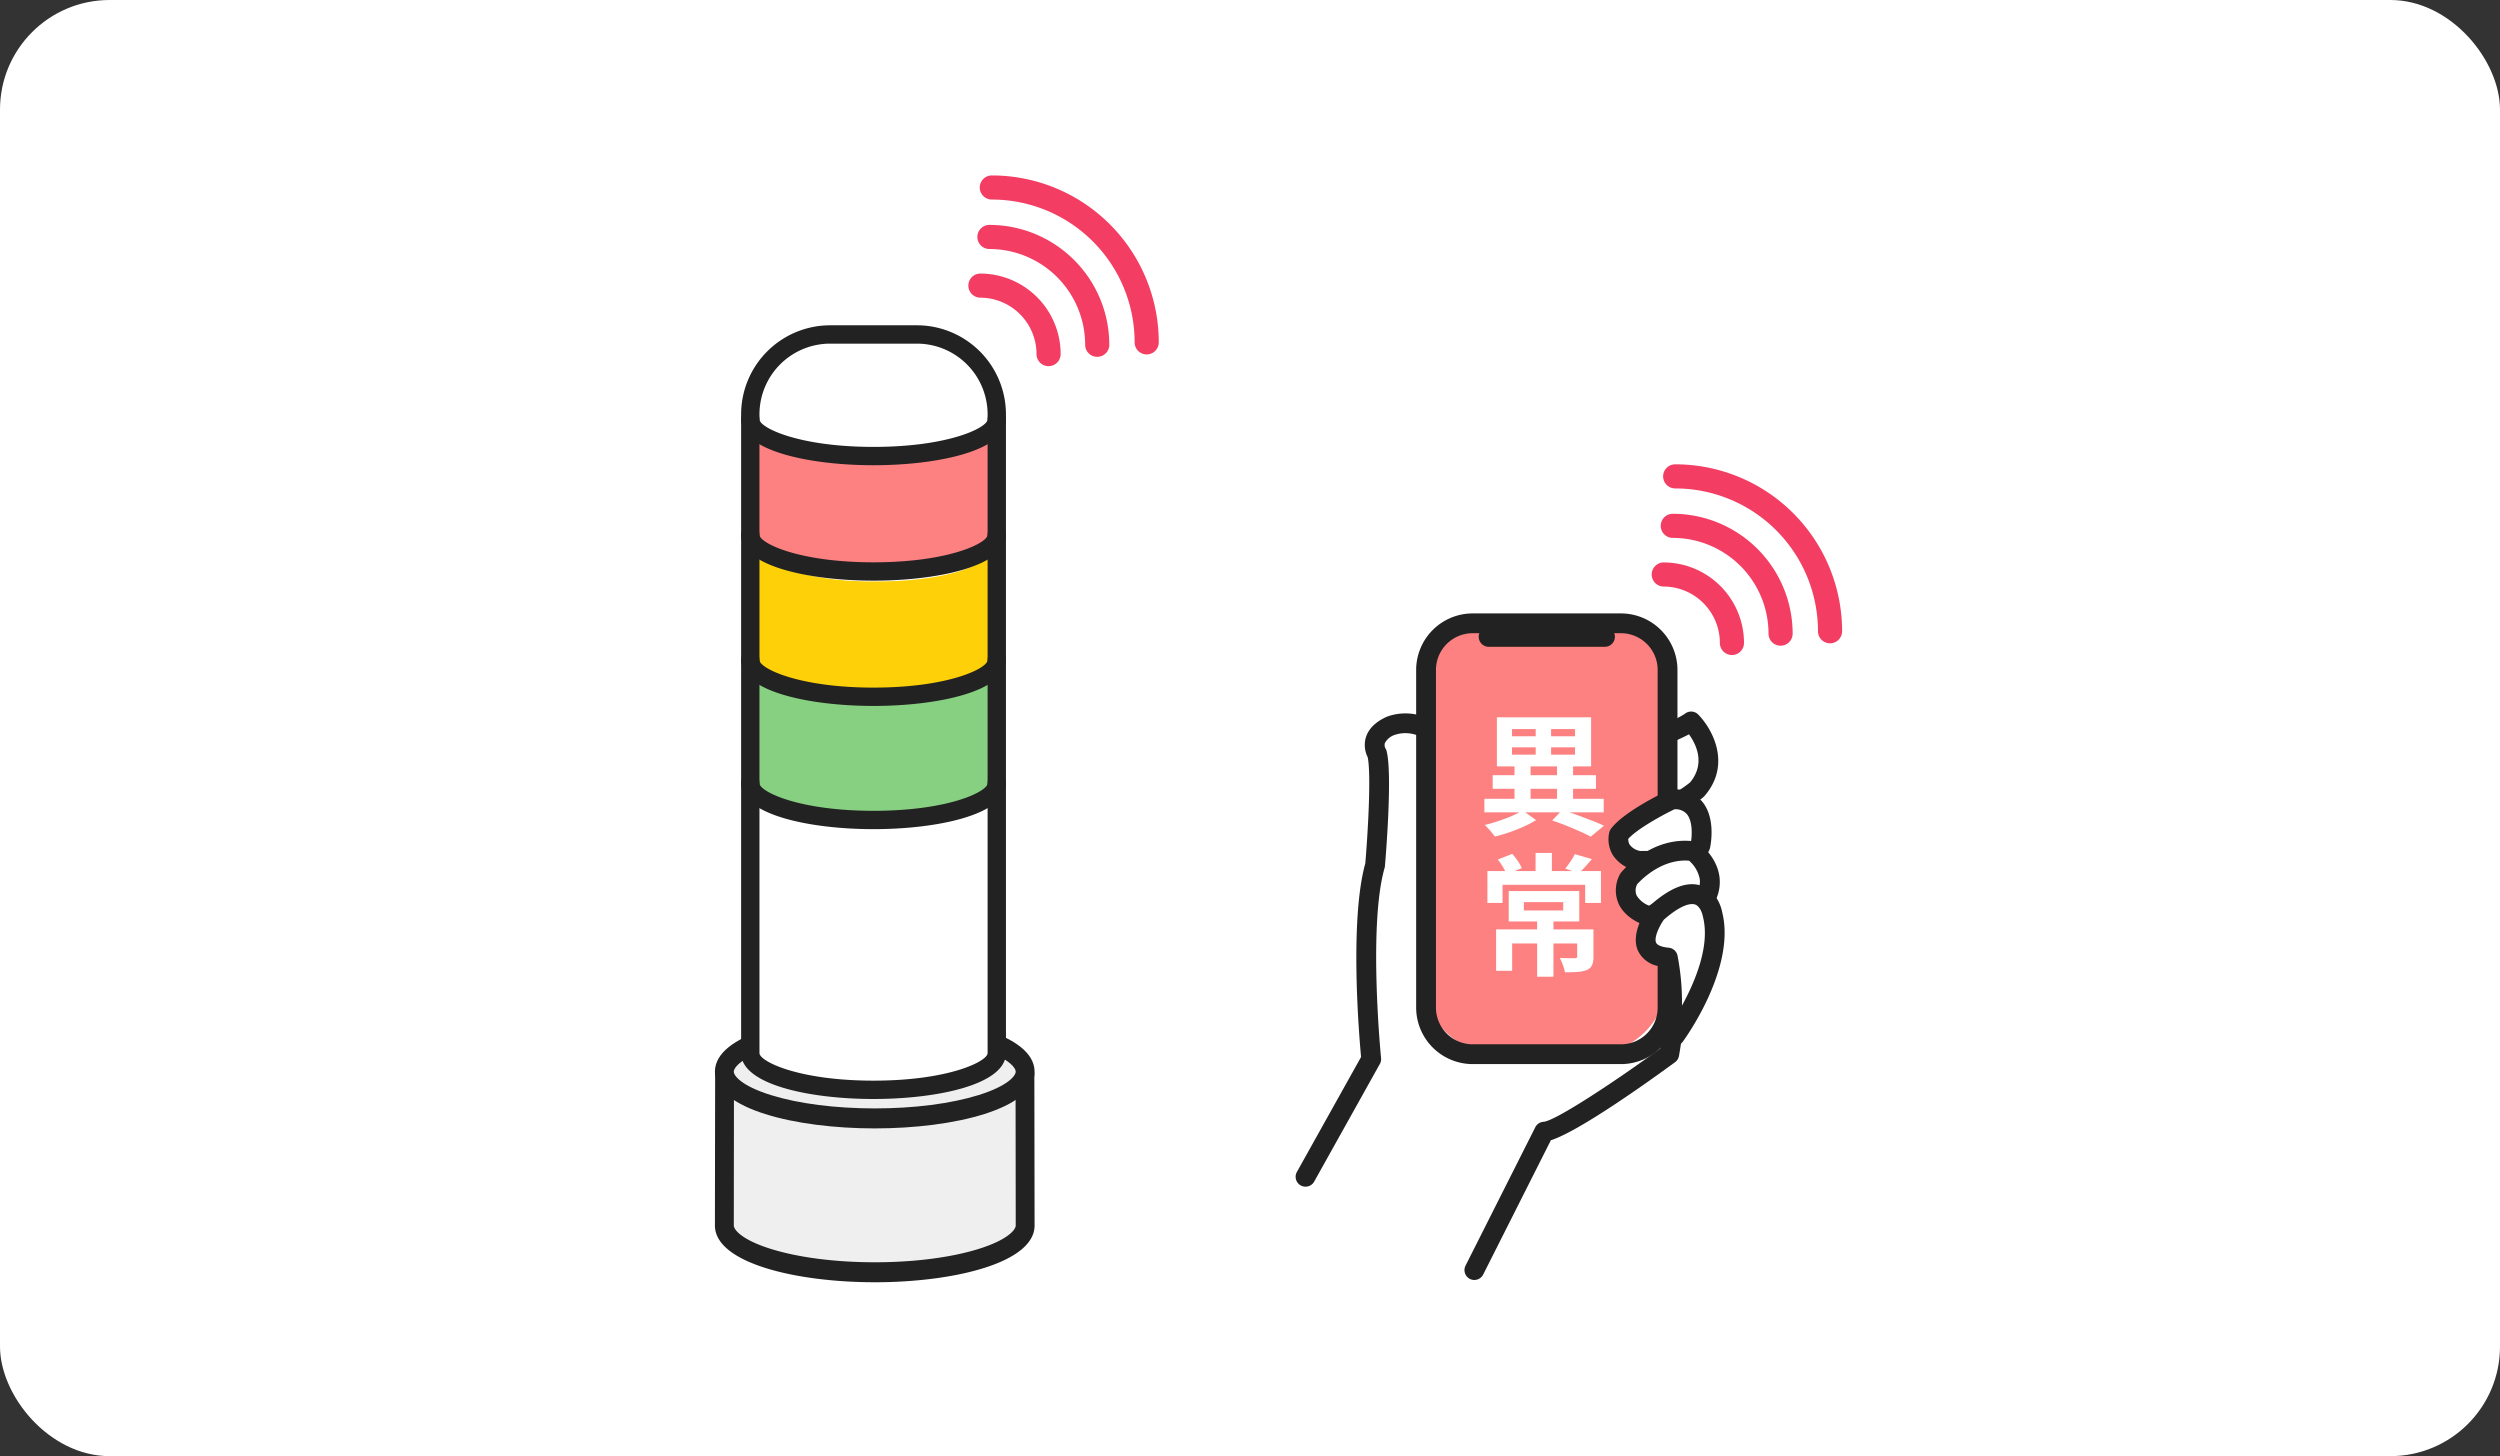 <svg xmlns="http://www.w3.org/2000/svg" xmlns:xlink="http://www.w3.org/1999/xlink" width="570" height="332" viewBox="0 0 570 332">
  <rect x="0" y="0" width="570" height="332" fill="#333333" stroke="none"/>
  <defs>
    <clipPath id="clip-path">
      <rect id="長方形_556" data-name="長方形 556" width="257" height="252.354" fill="none"/>
    </clipPath>
  </defs>
  <g id="グループ_6037" data-name="グループ 6037" transform="translate(-361 -4894)">
    <rect id="長方形_2115" data-name="長方形 2115" width="570" height="332" rx="25" transform="translate(361 4894)" fill="#fff"/>
    <g id="グループ_6034" data-name="グループ 6034">
      <g id="グループ_5205" data-name="グループ 5205" transform="translate(524 4934)">
        <g id="グループ_1097" data-name="グループ 1097" clip-path="url(#clip-path)">
          <path id="パス_13288" data-name="パス 13288" d="M72.581,386.013H4.1s-.05,34.193-.05,34.384c0,5.886,15.352,10.658,34.289,10.658s34.288-4.772,34.288-10.658c0-.192-.05-34.384-.05-34.384" transform="translate(-1.901 -180.979)" fill="#efefef"/>
          <path id="パス_13289" data-name="パス 13289" d="M36.442,431.322C18.332,431.322,0,426.879,0,418.386c0-.191.05-34.393.05-34.393a2.223,2.223,0,0,1,2.154-2.27H70.68a2.223,2.223,0,0,1,2.154,2.271s.05,34.2.05,34.392c0,8.493-18.332,12.937-36.442,12.937M4.348,387.03c-.015,4.491-.04,31.249-.04,31.357,0,.936,1.776,3.26,8.5,5.349,6.285,1.954,14.68,3.03,23.639,3.03s17.353-1.076,23.639-3.03c6.72-2.089,8.5-4.413,8.5-5.35,0-.108-.025-26.864-.04-31.355l0-.751H4.35Z" transform="translate(0 -178.968)" fill="#222"/>
          <path id="パス_13290" data-name="パス 13290" d="M72.632,375.3c0,5.886-15.352,10.658-34.288,10.658S4.055,381.186,4.055,375.3s15.352-10.658,34.288-10.658,34.288,4.771,34.288,10.658" transform="translate(-1.901 -170.96)" fill="#efefef"/>
          <path id="パス_13291" data-name="パス 13291" d="M36.442,386.225C18.332,386.225,0,381.781,0,373.288s18.332-12.936,36.442-12.936,36.442,4.444,36.442,12.936-18.332,12.936-36.442,12.936m0-21.316c-8.959,0-17.354,1.076-23.639,3.029-6.72,2.089-8.5,4.413-8.5,5.35s1.776,3.261,8.5,5.35c6.285,1.954,14.68,3.029,23.639,3.029s17.353-1.076,23.639-3.029c6.72-2.089,8.5-4.413,8.5-5.35s-1.776-3.261-8.5-5.35c-6.285-1.954-14.68-3.029-23.639-3.029" transform="translate(0 -168.948)" fill="#222"/>
          <path id="パス_13292" data-name="パス 13292" d="M33.386,68.262a18.2,18.2,0,0,0-18.2,18.2V232.109c0,4.625,12.58,8.375,28.1,8.375s28.1-3.749,28.1-8.375V86.462a18.2,18.2,0,0,0-18.2-18.2Z" transform="translate(-7.12 -32.004)" fill="#fff"/>
          <path id="パス_13293" data-name="パス 13293" d="M15.275,105.881s6.48,8.305,30.088,7.743c0,0,21.381.186,25.935-7.743v27.442s-6.526,6.963-30.935,6.571c0,0-18.523.594-25.175-7.116Z" transform="translate(-7.12 -49.642)" fill="#fe8181"/>
          <path id="パス_13294" data-name="パス 13294" d="M41.44,113.312c-14.54,0-30.19-3.275-30.19-10.465a2.091,2.091,0,1,1,4.182,0c0,1.879,8.849,6.284,26.008,6.284s26.008-4.4,26.008-6.284a2.091,2.091,0,1,1,4.182,0c0,7.19-15.649,10.465-30.19,10.465" transform="translate(-5.274 -47.238)" fill="#222"/>
          <path id="パス_13295" data-name="パス 13295" d="M15.275,159.659s6.48,8.305,30.088,7.743c0,0,21.381.186,25.935-7.743V187.1s-6.526,6.963-30.935,6.571c0,0-18.523.594-25.175-7.116Z" transform="translate(-7.12 -74.855)" fill="#fed008"/>
          <path id="パス_13296" data-name="パス 13296" d="M15.275,212.548s6.48,8.305,30.088,7.743c0,0,21.381.186,25.935-7.743V239.99s-6.526,6.963-30.935,6.571c0,0-18.523.594-25.175-7.116Z" transform="translate(-7.12 -99.652)" fill="#88d081"/>
          <path id="パス_13297" data-name="パス 13297" d="M41.44,269.522c-14.54,0-30.19-3.275-30.19-10.465a2.091,2.091,0,1,1,4.182,0c0,1.879,8.849,6.284,26.008,6.284s26.008-4.4,26.008-6.284a2.091,2.091,0,1,1,4.182,0c0,7.19-15.649,10.465-30.19,10.465" transform="translate(-5.274 -120.476)" fill="#222"/>
          <path id="パス_13298" data-name="パス 13298" d="M41.44,240.728c-14.54,0-30.19-3.275-30.19-10.466V84.615a20.313,20.313,0,0,1,20.29-20.29h19.8a20.313,20.313,0,0,1,20.29,20.29V230.262c0,7.191-15.649,10.466-30.189,10.466M31.54,68.507A16.126,16.126,0,0,0,15.432,84.615V230.262c0,1.879,8.849,6.284,26.008,6.284s26.008-4.4,26.008-6.284V84.615A16.127,16.127,0,0,0,51.339,68.507Z" transform="translate(-5.274 -30.158)" fill="#222"/>
          <path id="パス_13299" data-name="パス 13299" d="M253.17,339.021l38.871,19.986,15.906-31.561c4.781-.251,28.528-17.666,28.528-17.666,2.079-11.787,4.332-40.463,4.332-40.463l-12.512-17.248-33.653,18.22c.251-7.511-5.265-20.823-5.265-20.823-4.514-19.558-16.382-14.565-16.382-14.565-5.627,2.53-3.141,6.366-3.141,6.366,1.288,5.091-.452,25.429-.452,25.429-3.928,13.72-.879,44.2-.879,44.2l-14.979,26.833Z" transform="translate(-118.697 -109.864)" fill="#fff"/>
          <path id="パス_13300" data-name="パス 13300" d="M384.917,241.56s13.947-4.2,18.127-7.184c0,0,7.858,7.97,1.343,15.512,0,0-6.77,6-15.85,6.358Z" transform="translate(-180.465 -109.885)" fill="#fff"/>
          <path id="パス_13301" data-name="パス 13301" d="M386.543,256.511a2.258,2.258,0,0,1-2.191-1.717l-3.62-14.686a2.257,2.257,0,0,1,1.541-2.7c3.781-1.139,14.289-4.592,17.467-6.861a2.258,2.258,0,0,1,2.919.252c3.224,3.27,7.675,11.36,1.444,18.574a2.35,2.35,0,0,1-.211.214c-.3.267-7.485,6.541-17.259,6.925l-.089,0m-.918-15.418,2.65,10.749a26.687,26.687,0,0,0,12.519-5.547c3.611-4.318,1.36-8.773-.235-10.979-4.177,2.236-11.343,4.637-14.933,5.777" transform="translate(-178.472 -107.892)" fill="#222"/>
          <path id="パス_13302" data-name="パス 13302" d="M290.025,360.105a2.259,2.259,0,0,1-2.015-3.274l15.907-31.562a2.258,2.258,0,0,1,1.9-1.238c2.536-.17,15.6-8.692,26.576-16.694,1.8-10.857,3.709-33.878,4.085-38.529l-10.86-14.972L293.7,271.114a2.257,2.257,0,0,1-3.331-2.06c.231-6.932-5.042-19.756-5.095-19.884a2.21,2.21,0,0,1-.114-.357c-1.492-6.463-4.019-10.79-7.309-12.514a7.666,7.666,0,0,0-5.992-.479,3.952,3.952,0,0,0-2.251,1.886,1.678,1.678,0,0,0,.149,1.216,1.506,1.506,0,0,1,.267.631c1.342,5.305-.21,24.054-.39,26.174a2.218,2.218,0,0,1-.08.429c-3.764,13.145-.833,43.055-.8,43.355a2.266,2.266,0,0,1-.276,1.326L253.5,337.67a2.257,2.257,0,1,1-3.942-2.2l14.635-26.217c-.443-4.776-2.663-31.086.962-44.122.664-7.856,1.331-20.439.552-24.217a6.148,6.148,0,0,1-.437-4.452c.592-2.01,2.2-3.618,4.784-4.779a12.242,12.242,0,0,1,9.788.562c4.577,2.342,7.832,7.514,9.678,15.373.583,1.433,4.2,10.524,5.147,17.841L325.2,248.923a2.258,2.258,0,0,1,2.9.66l12.513,17.249a2.254,2.254,0,0,1,.423,1.5c-.092,1.174-2.283,28.918-4.359,40.678a2.262,2.262,0,0,1-.889,1.429c-5.254,3.853-21.808,15.766-28.322,17.8l-15.431,30.618a2.258,2.258,0,0,1-2.017,1.242" transform="translate(-116.868 -108.265)" fill="#222"/>
          <path id="パス_13303" data-name="パス 13303" d="M343.545,291.863H322.712a17.466,17.466,0,0,1-17.451-17.481V209.729a17.466,17.466,0,0,1,17.451-17.481h20.833A17.466,17.466,0,0,1,361,209.729v64.652a17.466,17.466,0,0,1-17.451,17.481" transform="translate(-143.791 -91.508)" fill="#fe8181"/>
          <path id="パス_13304" data-name="パス 13304" d="M347.706,290.754H313.894a12.9,12.9,0,0,1-12.883-12.883v-76.99A12.9,12.9,0,0,1,313.894,188h33.811a12.9,12.9,0,0,1,12.883,12.883v76.99a12.9,12.9,0,0,1-12.883,12.883m-33.811-98.241a8.377,8.377,0,0,0-8.368,8.368v76.99a8.378,8.378,0,0,0,8.368,8.368h33.811a8.378,8.378,0,0,0,8.368-8.368v-76.99a8.377,8.377,0,0,0-8.368-8.368Z" transform="translate(-141.127 -88.141)" fill="#222"/>
          <path id="パス_13305" data-name="パス 13305" d="M356.61,198.275H330.167a2.305,2.305,0,0,1,0-4.61H356.61a2.305,2.305,0,1,1,0,4.61" transform="translate(-153.716 -90.798)" fill="#222"/>
          <path id="パス_13306" data-name="パス 13306" d="M407.664,335.948a2.258,2.258,0,0,1-.8-4.368,3.4,3.4,0,0,0,1.887-1.756,2.258,2.258,0,0,1,4.285,1.424,7.808,7.808,0,0,1-4.568,4.553,2.252,2.252,0,0,1-.8.148" transform="translate(-190.072 -153.91)" fill="#222"/>
          <path id="パス_13307" data-name="パス 13307" d="M406.5,278.4s2.362-10.919-6.455-10.552c0,0-9.622,4.559-12.13,8.057,0,0-1.242,4.65,4.627,5.954,0,0,9.975.051,11.2,2.057Z" transform="translate(-181.821 -125.577)" fill="#fff"/>
          <path id="パス_13308" data-name="パス 13308" d="M401.754,284.187a2.258,2.258,0,0,1-1.787-.879c-1.01-.61-5.334-1.156-9.423-1.178a2.214,2.214,0,0,1-.477-.054,8.181,8.181,0,0,1-5.532-3.566,7.035,7.035,0,0,1-.787-5.175,2.248,2.248,0,0,1,.346-.732c2.767-3.861,11.958-8.29,13-8.782a2.262,2.262,0,0,1,.873-.216,8.146,8.146,0,0,1,6.928,2.7c3.182,3.781,1.974,9.9,1.826,10.585a2.234,2.234,0,0,1-.187.532l-2.758,5.517a2.259,2.259,0,0,1-1.925,1.246l-.1,0m-1.927-1.082v0m-9-5.488a33.546,33.546,0,0,1,9.963,1.2l1.567-3.133c.241-1.4.48-4.819-.92-6.475a3.377,3.377,0,0,0-2.845-1.1c-3.358,1.632-8.639,4.629-10.513,6.735a2.411,2.411,0,0,0,.339,1.355,3.809,3.809,0,0,0,2.409,1.416m13.688-1.2h0Zm0,0h0Z" transform="translate(-179.83 -123.585)" fill="#222"/>
          <path id="パス_13309" data-name="パス 13309" d="M391.655,296.261s6.056-7.464,14.674-6.3c0,0,7.742,5.629,1.192,13.063,0,0-8.663-.572-10.826,1.9,0,0-8.069-2.132-5.041-8.664" transform="translate(-183.306 -135.888)" fill="#fff"/>
          <path id="パス_13310" data-name="パス 13310" d="M394.707,305.188a2.254,2.254,0,0,1-.577-.075c-.507-.134-5.007-1.416-6.747-5.117a7.641,7.641,0,0,1,.234-6.679,2.268,2.268,0,0,1,.3-.473c.28-.345,6.968-8.433,16.73-7.115a2.251,2.251,0,0,1,1.026.411c.17.124,4.174,3.085,4.7,7.816.326,2.95-.73,5.832-3.139,8.565a2.263,2.263,0,0,1-1.842.76c-3.953-.255-8.233.284-8.978,1.135a2.257,2.257,0,0,1-1.7.771m-3.113-9.7a2.953,2.953,0,0,0-.124,2.587,5.68,5.68,0,0,0,2.844,2.315c2.812-1.654,7.58-1.757,10.184-1.672a6.1,6.1,0,0,0,1.382-4.239,7.364,7.364,0,0,0-2.462-4.343c-6.173-.494-10.864,4.291-11.823,5.351" transform="translate(-181.316 -133.894)" fill="#222"/>
          <path id="パス_13311" data-name="パス 13311" d="M406.17,340.819s11.646-15.876,8.6-27.732c0,0-1.678-10.1-12.76-.3,0,0-7.022,9.295,2.567,10.183a53.159,53.159,0,0,1,.965,11.065Z" transform="translate(-187.315 -144.641)" fill="#fff"/>
          <path id="パス_13312" data-name="パス 13312" d="M404.184,341.075a2.258,2.258,0,0,1-2.248-2.048l-.633-6.786a2.268,2.268,0,0,1-.009-.282,49.841,49.841,0,0,0-.649-9.013,6.441,6.441,0,0,1-4.867-3.562c-1.823-4.131,2-9.377,2.44-9.962a2.223,2.223,0,0,1,.306-.33c4.705-4.161,8.565-5.627,11.8-4.478,3.017,1.07,4.339,4.223,4.664,6,3.2,12.731-8.485,28.86-8.985,29.541a2.258,2.258,0,0,1-1.82.923M401.7,312.317c-1.1,1.541-2.286,4.115-1.784,5.246.261.589,1.313,1.01,2.884,1.155a2.259,2.259,0,0,1,2,1.785,55.24,55.24,0,0,1,1.017,11.42c2.954-5.378,6.482-13.661,4.781-20.275-.017-.064-.03-.127-.041-.192-.1-.537-.637-2.205-1.75-2.59-.682-.235-2.732-.365-7.108,3.452" transform="translate(-185.329 -142.639)" fill="#222"/>
          <path id="パス_13313" data-name="パス 13313" d="M41.44,162.856c-14.54,0-30.19-3.275-30.19-10.465a2.091,2.091,0,1,1,4.182,0c0,1.879,8.849,6.284,26.008,6.284s26.008-4.4,26.008-6.284a2.091,2.091,0,1,1,4.182,0c0,7.19-15.649,10.465-30.19,10.465" transform="translate(-5.274 -70.467)" fill="#222"/>
          <path id="パス_13314" data-name="パス 13314" d="M41.44,216.634c-14.54,0-30.19-3.275-30.19-10.465a2.091,2.091,0,1,1,4.182,0c0,1.879,8.849,6.284,26.008,6.284s26.008-4.4,26.008-6.284a2.091,2.091,0,1,1,4.182,0c0,7.19-15.649,10.465-30.19,10.465" transform="translate(-5.274 -95.68)" fill="#222"/>
          <path id="パス_13315" data-name="パス 13315" d="M125.072,62.42a2.742,2.742,0,0,1-.806-1.945,12.859,12.859,0,0,0-12.861-12.86,2.751,2.751,0,0,1,0-5.5,18.362,18.362,0,0,1,18.362,18.362,2.75,2.75,0,0,1-4.695,1.945" transform="translate(-50.942 -19.744)" fill="#f33d63"/>
          <path id="パス_13316" data-name="パス 13316" d="M138.043,50.5a2.743,2.743,0,0,1-.806-1.945,21.851,21.851,0,0,0-21.826-21.826,2.75,2.75,0,1,1,0-5.5,27.359,27.359,0,0,1,27.328,27.327,2.75,2.75,0,0,1-4.7,1.945" transform="translate(-52.82 -9.953)" fill="#f33d63"/>
          <path id="パス_13317" data-name="パス 13317" d="M149.8,40A2.745,2.745,0,0,1,149,38.055,32.554,32.554,0,0,0,116.442,5.5a2.75,2.75,0,0,1,0-5.5A38.055,38.055,0,0,1,154.5,38.055,2.75,2.75,0,0,1,149.8,40" transform="translate(-53.304)" fill="#f33d63"/>
          <path id="パス_13318" data-name="パス 13318" d="M418.405,186.42a2.742,2.742,0,0,1-.806-1.945,12.859,12.859,0,0,0-12.861-12.86,2.751,2.751,0,0,1,0-5.5A18.362,18.362,0,0,1,423.1,184.475a2.75,2.75,0,0,1-4.695,1.945" transform="translate(-188.469 -77.881)" fill="#f33d63"/>
          <path id="パス_13319" data-name="パス 13319" d="M431.376,174.5a2.743,2.743,0,0,1-.806-1.945,21.851,21.851,0,0,0-21.826-21.826,2.75,2.75,0,1,1,0-5.5,27.359,27.359,0,0,1,27.327,27.327,2.75,2.75,0,0,1-4.7,1.945" transform="translate(-190.347 -68.089)" fill="#f33d63"/>
          <path id="パス_13320" data-name="パス 13320" d="M443.135,164a2.745,2.745,0,0,1-.806-1.945A32.554,32.554,0,0,0,409.775,129.5a2.75,2.75,0,1,1,0-5.5,38.055,38.055,0,0,1,38.055,38.055,2.75,2.75,0,0,1-4.7,1.945" transform="translate(-190.831 -58.136)" fill="#f33d63"/>
        </g>
      </g>
      <path id="パス_31359" data-name="パス 31359" d="M16.89-.93l2.31-2.4q1.71.54,3.465,1.185T26.01-.885Q27.6-.27,28.71.27L25.68,2.76q-.99-.54-2.43-1.185T20.175.27Q18.54-.39,16.89-.93ZM1.44-5.88H28.65v3.09H1.44Zm1.89-5.37H26.88v3.09H3.33Zm4.98-2.67h3.66v9.36H8.31Zm4.83-9h3.51v8.49H13.14Zm4.86,9h3.66v9.36H18ZM7.74-17.61v1.68H22.11v-1.68Zm0-4.17v1.65H22.11v-1.65ZM4.29-24.45H25.77v11.19H4.29ZM10.17-3.21l3.06,2.19A23.828,23.828,0,0,1,10.44.45q-1.59.72-3.315,1.32a30.86,30.86,0,0,1-3.315.96A15.606,15.606,0,0,0,2.76,1.395Q2.1.63,1.53.09,3.06-.27,4.71-.825T7.815-2.01A17.449,17.449,0,0,0,10.17-3.21Zm3.3,24.59h3.72V34.7H13.47Zm-3.03-3.69v1.89h8.97V17.69ZM6.99,15.17H23.07V22.1H6.99ZM4.11,23.9H24.3v3.21H7.77v6.24H4.11Zm18.48,0h3.72v6.18A4.958,4.958,0,0,1,26,32.03a2.31,2.31,0,0,1-1.215,1.14,7.19,7.19,0,0,1-2.16.435q-1.23.075-2.82.075a9.173,9.173,0,0,0-.465-1.65,14.212,14.212,0,0,0-.7-1.62q.66.03,1.365.045t1.26.015h.735a.872.872,0,0,0,.48-.09.431.431,0,0,0,.12-.36ZM13.11,6.47h3.72v5.55H13.11ZM2.13,10.61H28.02v7.26h-3.6V13.73H5.58v4.14H2.13ZM4.5,7.97,7.8,6.68A17.165,17.165,0,0,1,9.045,8.3,9.276,9.276,0,0,1,9.96,9.92l-3.42,1.5A11.416,11.416,0,0,0,5.7,9.725,14.169,14.169,0,0,0,4.5,7.97ZM22.05,6.74l3.9,1.14q-.81.96-1.59,1.8t-1.41,1.44l-3.06-1.08q.39-.48.8-1.065t.78-1.17A7.821,7.821,0,0,0,22.05,6.74Z" transform="translate(698 5082)" fill="#fff"/>
    </g>
  </g>
</svg>
